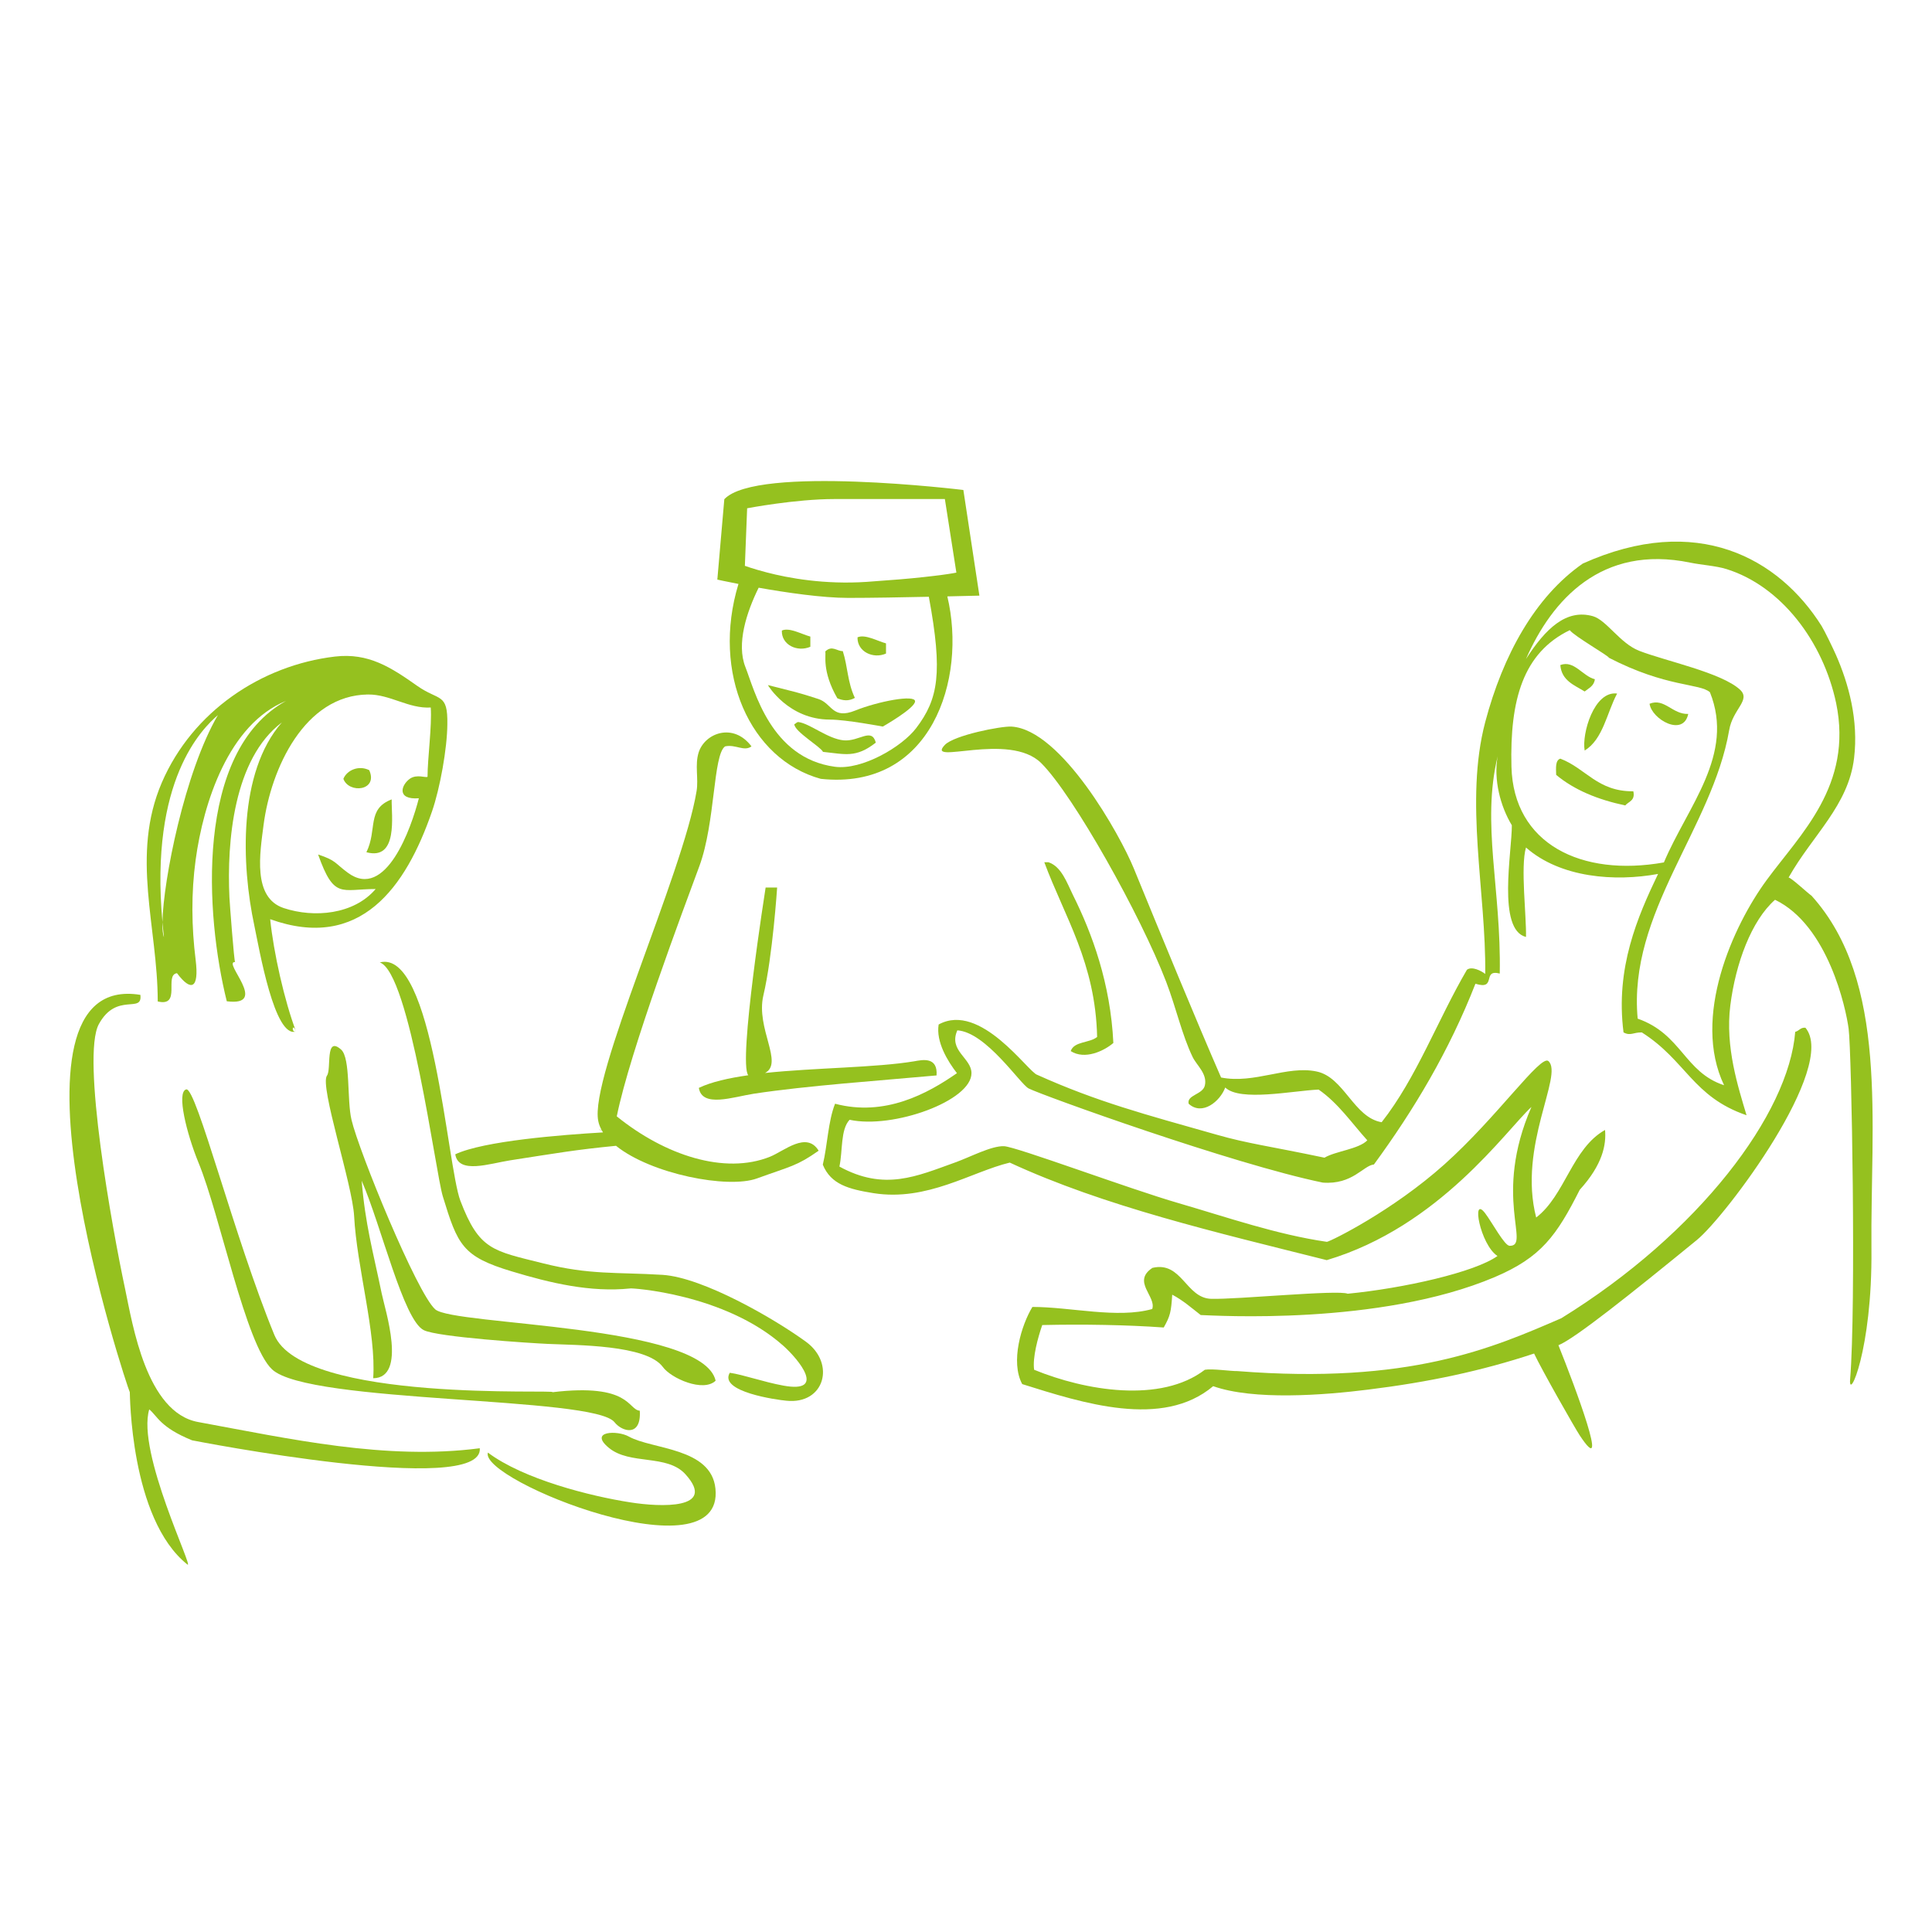 <?xml version="1.0" encoding="utf-8"?>
<!-- Generator: Adobe Illustrator 19.0.0, SVG Export Plug-In . SVG Version: 6.00 Build 0)  -->
<svg version="1.1" id="Ebene_1" xmlns="http://www.w3.org/2000/svg" xmlns:xlink="http://www.w3.org/1999/xlink" x="0px" y="0px"
	 viewBox="0 0 1024 1024" style="enable-background:new 0 0 1024 1024;" xml:space="preserve">
<style type="text/css">
	.st0{fill-rule:evenodd;clip-rule:evenodd;fill:#95C11F;}
</style>
<g id="XMLID_2051_">
	<path id="XMLID_2082_" class="st0" d="M469.6,346.4V341c-4.5-1.2-11.1-5-15.1-3.2C454.3,345.4,462.8,349.4,469.6,346.4z"/>
	<path id="XMLID_2081_" class="st0" d="M429.5,342.8v-5.4c-4.5-1.2-11.1-5-15.1-3.2C414.1,341.8,422.6,345.8,429.5,342.8z"/>
	<path id="XMLID_2080_" class="st0" d="M443.8,370.1c2.9,1.2,5.9,1.7,9.3-0.2c-4-8.5-3.7-16.4-6.4-24.8c-3.1,0.1-5.7-3.3-9.3,0.2
		C438,347.1,435.4,355.4,443.8,370.1z"/>
	<path id="XMLID_2079_" class="st0" d="M839.9,397.8c9.8-6,11.7-19.9,17.2-30.2C844.9,366,838.3,388.9,839.9,397.8z"/>
	<path id="XMLID_2078_" class="st0" d="M447.2,392.4c-8.5-0.8-17.9-8.9-24-9.7c-1.1,0-1.3,0.9-2.2,1.1c0,3.9,14,12,15.2,14.7
		c11.7,1.2,17.4,3.4,28-4.9C462,385.4,455.4,393.1,447.2,392.4z"/>
	<path id="XMLID_2077_" class="st0" d="M827,402.1c-2.7,0.9-2.3,4.9-2.2,8.6c9.6,8,22,13.1,36.6,16.2c1.8-2.1,5.4-2.5,4.3-7.5
		C846.7,419.6,840.5,407.2,827,402.1z"/>
	<path id="XMLID_2076_" class="st0" d="M567.5,557.1c7.5,4.8,17.7-0.1,22.6-4.3c-1.5-31.5-11.2-58-21.5-78.6
		c-3.1-6.3-6-14.9-12.9-17.2h-2.2c10.9,29.3,27.1,53.3,28,92.6C577.6,552.9,569.3,551.8,567.5,557.1z"/>
	<path id="XMLID_2075_" class="st0" d="M399.5,579.7c28.2-4.3,67.5-7,96.9-9.7c0.7-10-7.4-8.3-11.8-7.5c-20.4,3.4-52.4,3.4-79.1,6.2
		c10-5.3-5-23.6-0.9-41.1c4.9-20.7,7.3-57.2,7.3-57.2h-6.1c0,0-14.7,93-9.2,99.5c-10.4,1.5-19.5,3.5-26.2,6.7
		C372.1,587.3,388.6,581.4,399.5,579.7z"/>
	<path id="XMLID_2074_" class="st0" d="M241.3,611.8c1.7,10.7,18.2,4.9,29.1,3.2c24.6-3.8,34.4-5.6,56.1-7.7
		c18.6,15,59.3,22.9,74.7,17.3c18.2-6.6,21-6.5,32.7-14.7c-6.4-10.5-18.3,0.2-25.8,3.2c-24,9.6-55.6-0.7-81.2-21.4
		c7-34.6,35.3-109.6,43.8-132.7c8.5-23.1,7.2-58.9,13.6-63.4c5.7-1.2,10,2.9,14,0c-9.6-12.8-24.7-7.1-28,3.2
		c-2.1,6.7,0,13.9-1.1,20.5c-7.2,43.9-57,151.8-52.1,174.9c0.3,1.6,0.9,3.1,1.7,4.6c-1.7-0.1-2.1,0,0.1,0.2c0.2,0.4,0.5,0.8,0.7,1.2
		C297.5,601.5,256.4,604.7,241.3,611.8z"/>
	<path id="XMLID_2073_" class="st0" d="M839.9,366.5c2.2-1.8,5-2.9,5.4-6.5c-6.5-1.6-11-10.3-18.3-7.5
		C827.7,360.8,834.4,363.1,839.9,366.5z"/>
	<path id="XMLID_2072_" class="st0" d="M894.8,378.4c-8.4,0.3-12.6-8.6-20.5-5.4C875.4,381.2,892.2,390.8,894.8,378.4z"/>
	<path id="XMLID_2071_" class="st0" d="M195.7,408.2c-5.7-2.8-11.9,0.1-13.7,4.6C184.9,420.8,200.6,419.2,195.7,408.2z"/>
	<path id="XMLID_2070_" class="st0" d="M207.6,423.7c-13.4,5.1-7.5,16-13.4,28C211.2,456.3,207.4,432.1,207.6,423.7z"/>
	<path id="XMLID_2069_" class="st0" d="M105,753.7c-27.4-5-34.7-51.6-38.7-70.6C59.5,651.3,43,560,52.4,542.8
		c9.4-17.2,23.3-5.3,22-15.5c-80.4-13.1-7,208.1-5.6,210.6c0.1,0,0,67,30.5,91.3c4,3.2-27-59.5-20.2-82.2c4.3,3.5,5.7,9.5,22.7,16.4
		c0,0,154.7,30.4,152.5,4.2C204.6,774.1,153.5,762.6,105,753.7z"/>
	<path id="XMLID_2068_" class="st0" d="M333.3,761.4c-6-3.4-21.4-3-10.7,5.9c11.2,9.4,31,3.2,40.8,14.2
		c16.7,18.6-13.4,17.3-29.2,14.8c-21.4-3.3-56.8-12.3-75.6-26.4c-4.8,14.7,125.5,66.6,120.6,19.1C377,767.2,345.6,768.3,333.3,761.4
		z"/>
	<path id="XMLID_2064_" class="st0" d="M93.8,515.8c7.5,10,11.8,8.3,9.9-7c-2.2-17.6-2.4-35.5,0-53.1c4.1-30.2,17.5-71.9,47.9-84.2
		c-48.7,26.9-42.7,114-31.4,159.2c22.9,2.9-2.6-21.1,4.4-20.8c-0.5,0-2.9-31.7-3-34.3c-1.4-29.5,2.2-73.4,27.8-92.7
		c-23.3,26.6-21.5,75.4-14.6,107.7c2.6,12.3,10.7,60,22.1,56.1c-2.7,0.9-1.9-5.1,0,0c-6.2-16.4-11.9-41.9-13.7-59.5
		c47.7,17.1,71.9-16.8,85.8-57.2c4.2-12.2,8-33.1,8.1-46.1c0.3-16.9-4.4-12.2-16-20.4c-13.9-9.8-25.8-17.6-43.6-15.5
		c-38.9,4.6-75.4,29-91.7,66.7c-16.7,38.8-2.2,76.6-2.2,116.1C96.3,533.8,86.9,516.8,93.8,515.8z M195.1,368.1
		c11.7-0.1,21.5,7.6,33.2,6.9c0.7,9.6-1.7,27.1-1.7,36.7c-0.9,0.7-5.6-1.5-9.3,1c-4.7,3.3-7.3,11.3,4.7,10.4
		c-4,15.7-17.5,54.3-37.6,39.5c-7.1-5.2-6.1-6.5-15.8-9.7c8.5,23.9,12.2,18.3,30.5,18.3c-11.6,13.6-32.7,15.4-48.7,10.1
		c-16.7-5.5-12.6-29.2-10.7-44.1C143.6,407.4,161.4,368.4,195.1,368.1C148.5,368.5,208,368,195.1,368.1z M115.5,379
		c-17.6,30.1-29,87.7-29.4,109.7c0.2,2.6,0.5,5.3,0.8,8c-0.6-1.4-0.9-4.1-0.8-8C79.2,413.3,107.3,386.1,115.5,379z"/>
	<path id="XMLID_2063_" class="st0" d="M427.1,711.1c-16.9-12.3-54.5-34-75.9-35.4c-24.7-1.5-38.6,0.1-63.3-6.1
		c-26.8-6.7-33.9-7-43.9-33.2c-7.1-18.7-14.4-133.6-42.7-126.3c15.9,5.4,29.5,111.3,33.4,124c7.9,25.8,10.3,31.9,36.7,39.8
		c20.2,6.1,41.5,11.2,62.7,9c-0.1-0.3,50,2.6,81.2,30.5c8.1,7.3,22.9,25.2-0.1,21c-10.5-1.9-21.3-5.8-28.4-6.8
		c-6,10.1,25.3,14.4,29.9,14.8C437,744.6,443.1,722.7,427.1,711.1z"/>
	<path id="XMLID_2062_" class="st0" d="M292.8,737.9c4.2-1.7-132.5,5.8-147.4-30.4c-21.3-51.8-41.4-131.5-46.7-130.1
		c-5.3,1.4,0.3,23.7,6.5,38.8c11.4,27.6,25,96.5,39,109.6c19.5,18.3,170.6,14.1,181.5,28c4,5.1,14.3,8,13.4-6.1
		C332.7,747.2,334.2,733,292.8,737.9z"/>
	<path id="XMLID_2061_" class="st0" d="M351.3,724.5c4.4,6.1,21.5,13.6,28,7.3c-6.8-30.1-138.8-29.2-148.6-37.8
		c-9.7-8.5-40.5-83.8-44.4-100.5c-2.5-10.5-0.4-32.6-5.5-37.2c-8.7-7.7-5,10.5-7.5,13.8c-4,5.5,13.5,57.6,14.4,74.5
		c1.4,26.9,11.8,62.1,10.1,85.9c18.1-0.2,6.3-36.2,4.5-45c-4.7-22.7-8.7-36.6-10.6-59.7c10.4,23.9,22.1,73.8,32.9,79.2
		c7.3,3.7,56.6,6.9,65.8,7.3C305.3,713,342.6,712.7,351.3,724.5z"/>
	<path id="XMLID_2057_" class="st0" d="M960.2,474.8c-2.6-1.9-10.7-9.5-12.2-9.7c12.6-22.4,31.7-38.1,34.7-63.3
		c2.4-20-2.8-39.3-9.7-54.9c-1.6-3.6-5.8-12.3-7.5-15.1c-22.6-35.9-66.1-60.3-126.6-33.1c-25.3,17.6-42.3,48.5-51.7,84
		c-11.1,42.1,0.5,90.1,0,133.5c-2.2-1.7-7.1-4.2-9.7-2.2c-15.5,26.5-26.7,57.3-45.2,80.8c-14.8-2.5-19.9-23.9-34.5-26.9
		c-15.7-3.3-32.9,6.7-50.6,3.2c-13.3-30.5-31.8-75.5-46.3-110.9c-7.1-17.4-38.3-73.5-64.8-75.1c-5.6-0.3-30.4,4.6-35.3,9.7
		c-10.8,11.3,34.1-7.3,51.1,9.7c17.1,17.1,52.7,80.7,66.2,115.9c5.3,13.9,8.4,28.2,14,39.8c2.1,4.4,7.9,8.9,6.5,15.1
		c-1.1,4.9-9.7,5-8.6,9.7c7.2,6.6,16.7-1.3,19.4-8.6c7.9,7.6,35.8,1.7,49.5,1.1c10.4,7.2,17.5,17.7,25.8,26.9
		c-4.6,4.7-16.8,5.7-22.7,9.2c-29.5-6.2-40.4-7.4-57.2-12.2c-38.1-10.8-63.2-17.4-95-31.7c-4.7-1.2-30.1-38.9-52.3-26.7
		c-1.5,9.2,4.8,19.5,9.7,25.8c-15.5,10.8-38.1,23.2-64.6,16.2c-3.7,9.3-4,21.9-6.5,32.3c4.3,10.5,13.8,13,26.9,15.1
		c28.5,4.5,51.8-11.3,72.2-16.2c50.1,23.2,109.5,37,168,51.7c59.8-17.8,95-68.8,108.5-81.2c-20.7,47.5-0.1,73.9-11.6,73.6
		c-2.7-0.1-9.2-12.3-12.9-17.2c-7.6-10.1-2.7,16.6,6.5,22.6c-12,8.6-49.6,17.1-79.4,20c-5-2.2-58.6,3.1-72.4,2.7
		c-13.4-0.4-15.5-20.1-31.1-16.4c-11,7.3,2.2,15.1-0.1,21.8c-18.5,5.2-43.1-1.1-63.5-1.1c-5.8,9.5-11.8,29.1-5.4,40.9
		c31.9,10,74.3,23.8,101.2,1.1c21.5,7.6,58.5,4.8,82.3,1.8c31.6-3.9,60.1-9.9,87.8-19.1c4.1,8.7,21.5,39.3,24.2,43.4
		c16.6,25.1-2.5-25.9-11.3-47.8c8.7-3.5,38.4-27.2,73.4-55.8c15.3-12.5,74.9-91.9,57.5-112.5c-2.7-0.2-3.3,1.7-5.4,2.2
		c-3.4,43.4-50.9,106.7-124,151.8c-36.5,15.8-80.6,35.2-171.7,28c-3.3,0.1-13.3-1.4-17.2-0.7c-23.4,17.9-63.4,11.1-90.5,0
		c-0.9-6.5,2-17,4.3-23.7c21.3-0.5,45-0.1,64.4,1.3c3.5-6.2,3.9-8.3,4.5-17.4c5.7,3,10.2,7,15.1,10.8c7.1,0.2,94.7,5.8,155.8-20.1
		c24.7-10.5,32.8-22,45.1-46.3c12.2-13.4,14.1-24,13.4-31.7c-17.5,9.8-21.1,34.6-36.5,46.4c-9.8-37.9,14.6-75.6,6.5-82.9
		c-4.1-3.7-27.2,29.8-55.2,54.8c-27.4,24.5-59.6,40.4-62.2,41c-26.8-3.9-52.8-13-78.6-20.5c-26.6-7.7-86.2-30-92.6-30.2
		c-6.8-0.2-17.7,5.7-25.8,8.6c-20.4,7.3-37.5,15.3-61.4,2.2c1.8-8.2,0.5-19.6,5.4-24.8c22.9,5,64.8-10,64.6-24.8
		c-0.1-8-12.3-11.8-7.5-22.6c15.3,1,33.3,28.5,37.8,30.8c7.3,3.7,108.3,40.1,155.9,49.9c15.8,1.2,21.5-9.1,27.1-9.6
		c21.1-28.8,39.8-60,53.8-95.8c11.6,3.6,3.2-7.9,12.9-5.4c0.8-45.1-9.8-79.2-1.1-115.2c-2.3,12.5,1.5,26.7,7.5,36.6
		c0.1,13.8-7.9,55.4,7.5,59.2c0.3-10.8-3-37.3,0-47.4c18.3,16.1,47.2,18.2,70,14c-10.8,22.6-22.7,49.7-18.3,84c3.7,2,5.2-0.1,9.7,0
		c23.5,14.9,26.9,34.1,55.5,43.9c-4.4-14.8-11.4-36.1-8.6-58.2c2.8-22.3,11.2-45,23.7-56c28.1,13.5,37.6,57.6,39,68.3
		c1.6,11.9,4,147.5,0.8,185.8c-1,12.2,11.8-15.3,11.3-68.9C991.3,594.7,1001.2,520.3,960.2,474.8z M801.1,406.4
		c-0.9-35.6,6.2-60.4,30.9-72.4c2.4,3.2,21.1,13.9,20.7,14.6c30.5,15.8,48.2,13.5,53.6,18.3c13.3,33.1-11.8,60.4-24.4,90.2
		C838.1,464.9,802.2,447.3,801.1,406.4z M936.4,466.4c-17.9,24.3-39.8,72.8-22.6,108.8c-21.1-6.9-22.4-27.1-45.8-35.3
		c-5.2-56.3,39.5-100.8,48.5-152.9c1.9-11.2,11.6-15.9,5.8-21.4c-9.7-9.1-39.8-15.3-53.6-20.7c-10.1-4-17.2-16.2-24.4-18.3
		c-14.1-4-25.1,6.5-35.5,22.7c13.7-31.3,40-60.8,87-51.1c5.7,1.2,13.8,1.7,19.2,3.4c29,9,51.3,38.4,58.2,71.1
		C982.2,416.3,954.2,442.1,936.4,466.4z"/>
	<path id="XMLID_2056_" class="st0" d="M439.9,381.4c8.5,0,28,3.7,28,3.7s17.1-9.7,17.1-13.4c0-3.7-19.5,0-31.7,4.9
		c-12.2,4.9-12.2-3.7-19.5-6.1c-7.3-2.4-12.2-3.7-12.2-3.7l-14.6-3.7C407,363.2,417.9,381.4,439.9,381.4z"/>
	<path id="XMLID_2052_" class="st0" d="M435,412.8c58.6,6.3,77.6-52.8,67.1-96.7c10-0.2,17-0.4,17-0.4l-8.5-56
		c0,0-109.6-13.4-126.7,4.9l-3.7,42.6c0,0,4.4,1,11.2,2.3C377,356.8,397.6,402.5,435,412.8z M396,269.4c0,0,25.6-4.9,46.3-4.9h58.5
		l6.1,39c0,0-2.3,0.5-8.3,1.3c-2.5,0.3-5.6,0.7-9.4,1.1c-7.2,0.8-16.9,1.6-29.8,2.5c-22.4,1.5-41.5-2-53-5
		c-7.3-1.9-11.6-3.5-11.6-3.5l0,0L396,269.4z M449.6,316.9c12.3,0,28.9-0.3,42.7-0.6c7.5,40.5,5,54.2-6.7,69.6
		c-7.5,9.9-28.7,22.4-43.1,20.5c-34-4.6-42.6-40.6-47.4-52.8c-4.9-12.3,0.6-29.1,7-42.1C416.8,314.1,435.8,316.9,449.6,316.9z"/>
</g>
</svg>
